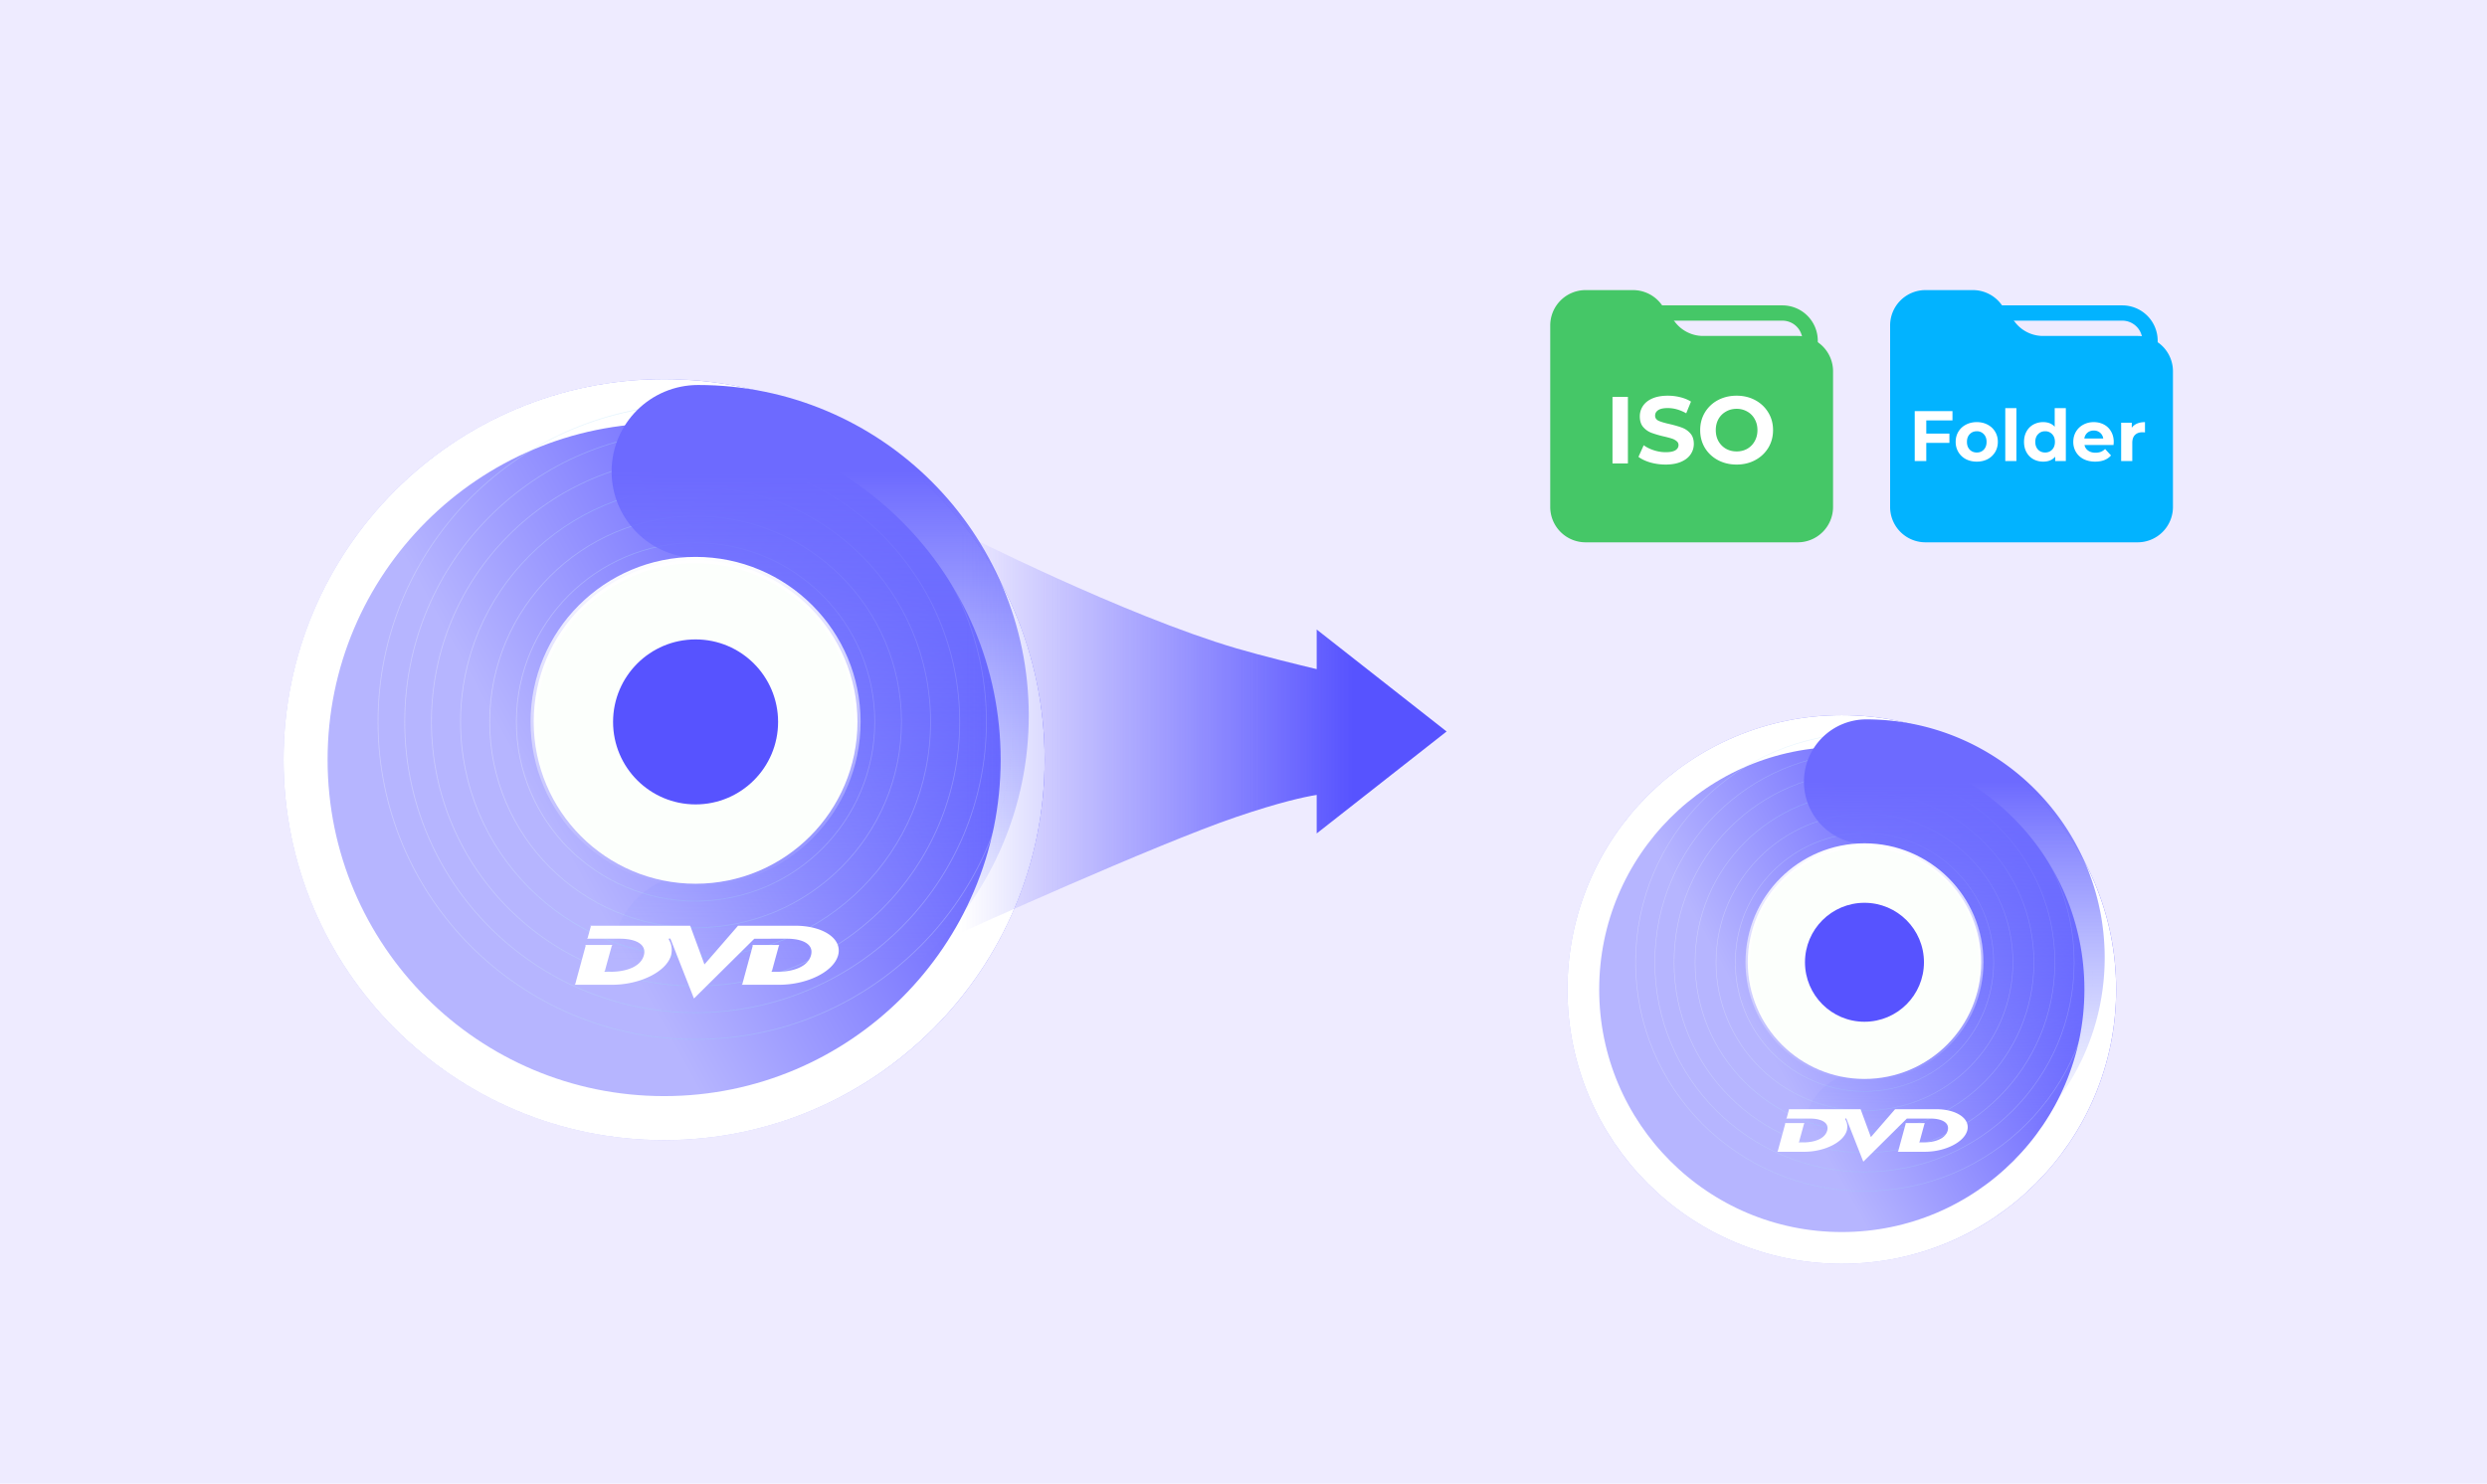 <svg xmlns="http://www.w3.org/2000/svg" width="300" height="179" fill="none"><g clip-path="url(#a)"><path fill="#EEEBFF" d="M0 0h300v179H0z"/><g filter="url(#b)"><circle cx="224.907" cy="116.095" r="33.095" fill="url(#c)"/><circle cx="224.907" cy="116.095" r="31.18" stroke="#fff" stroke-width="3.829"/></g><path fill="url(#d)" fill-rule="evenodd" d="M224.909 143.673c15.231 0 27.578-12.347 27.578-27.578s-12.347-27.579-27.578-27.579c-15.232 0-27.579 12.348-27.579 27.579s12.347 27.578 27.579 27.578Zm0 .069c15.269 0 27.647-12.378 27.647-27.647 0-15.269-12.378-27.647-27.647-27.647-15.269 0-27.647 12.378-27.647 27.647 0 15.269 12.378 27.647 27.647 27.647Z" clip-rule="evenodd" opacity=".3"/><path fill="url(#e)" fill-rule="evenodd" d="M224.908 141.352c13.949 0 25.257-11.308 25.257-25.257 0-13.949-11.308-25.257-25.257-25.257-13.95 0-25.258 11.308-25.258 25.257 0 13.949 11.308 25.257 25.258 25.257Zm0 .069c13.986 0 25.325-11.339 25.325-25.326s-11.339-25.326-25.325-25.326c-13.987 0-25.326 11.339-25.326 25.326s11.339 25.326 25.326 25.326Z" clip-rule="evenodd" opacity=".3"/><path fill="url(#f)" fill-rule="evenodd" d="M224.906 139.031c12.667 0 22.936-10.269 22.936-22.936s-10.269-22.936-22.936-22.936-22.935 10.269-22.935 22.936 10.268 22.936 22.935 22.936Zm0 .068c12.705 0 23.004-10.299 23.004-23.004 0-12.705-10.299-23.004-23.004-23.004-12.704 0-23.004 10.299-23.004 23.004 0 12.705 10.3 23.004 23.004 23.004Z" clip-rule="evenodd" opacity=".3"/><path fill="url(#g)" fill-rule="evenodd" d="M224.909 136.498c11.268 0 20.403-9.135 20.403-20.403 0-11.268-9.135-20.403-20.403-20.403-11.268 0-20.403 9.135-20.403 20.403 0 11.268 9.135 20.403 20.403 20.403Zm0 .069c11.306 0 20.471-9.166 20.471-20.472 0-11.306-9.165-20.471-20.471-20.471-11.306 0-20.471 9.165-20.471 20.471 0 11.306 9.165 20.472 20.471 20.472Z" clip-rule="evenodd" opacity=".3"/><path fill="url(#h)" fill-rule="evenodd" d="M224.908 133.965c9.869 0 17.87-8.001 17.87-17.871 0-9.869-8.001-17.87-17.87-17.87-9.87 0-17.871 8.001-17.871 17.87 0 9.87 8.001 17.871 17.871 17.871Zm0 .068c9.907 0 17.939-8.031 17.939-17.939 0-9.907-8.032-17.939-17.939-17.939-9.908 0-17.939 8.032-17.939 17.939 0 9.908 8.031 17.939 17.939 17.939Z" clip-rule="evenodd" opacity=".3"/><path fill="url(#i)" fill-rule="evenodd" d="M224.906 131.644c8.588 0 15.55-6.962 15.55-15.55 0-8.587-6.962-15.549-15.55-15.549-8.587 0-15.549 6.962-15.549 15.549 0 8.588 6.962 15.55 15.549 15.55Zm0 .068c8.626 0 15.618-6.992 15.618-15.618 0-8.625-6.992-15.617-15.618-15.617-8.625 0-15.617 6.992-15.617 15.617 0 8.626 6.992 15.618 15.617 15.618Z" clip-rule="evenodd" opacity=".3"/><path fill="url(#j)" fill-rule="evenodd" d="M224.906 129.744c7.538 0 13.649-6.111 13.649-13.65 0-7.538-6.111-13.649-13.649-13.649-7.539 0-13.65 6.111-13.65 13.649 0 7.539 6.111 13.65 13.65 13.65Zm0 .068c7.576 0 13.718-6.141 13.718-13.718 0-7.576-6.142-13.718-13.718-13.718-7.577 0-13.718 6.142-13.718 13.718 0 7.577 6.141 13.718 13.718 13.718Z" clip-rule="evenodd" opacity=".3"/><path fill="url(#k)" fill-rule="evenodd" d="M217.605 94.314a7.522 7.522 0 0 1 7.522-7.522c15.881 0 28.756 12.874 28.756 28.756 0 15.881-12.875 28.755-28.756 28.755a7.522 7.522 0 1 1 0-15.043c7.573 0 13.713-6.139 13.713-13.712 0-7.574-6.14-13.713-13.713-13.713a7.522 7.522 0 0 1-7.522-7.521Z" clip-rule="evenodd"/><path fill="#fff" d="m224.44 133.822 1.239 3.367 2.923-3.367h4.959c2.43 0 4.134 1.125 3.743 2.568-.39 1.443-2.708 2.568-5.126 2.568h-3.291s.074-.023.09-.066c.129-.495.892-3.28.902-3.324.01-.053-.055-.069-.055-.069h2.39s-.046-.003-.065.069c-.202.729-.401 1.458-.599 2.187-.012.049-.084.073-.084.073h.572c1.356 0 2.638-.434 2.908-1.439.247-.917-.65-1.438-2.112-1.438h-.53l-2.287.002-5.251 5.201-2.01-5.108s-.019-.034-.034-.077c-.008-.013-.057-.055-.108-.033a.074.074 0 0 0-.034.077.187.187 0 0 1 .025.058c.297.487.244 1.052.172 1.32-.404 1.439-2.711 2.567-5.13 2.567h-3.292s.078-.022.09-.066c.133-.495.898-3.295.903-3.323.009-.047-.052-.07-.052-.07h2.407s-.069.02-.082.069c-.013.041-.499 1.797-.602 2.188-.012.049-.093.072-.093.072h.584c1.358 0 2.631-.433 2.9-1.439.247-.917-.643-1.437-2.102-1.437h-2.861s.065-.031.076-.073c.065-.232.26-.96.27-.994.01-.038-.055-.063-.055-.063h8.702Z"/><circle cx="224.906" cy="116.095" r="14.078" fill="#FCFFFC" stroke="url(#l)" stroke-width=".547"/><circle cx="224.906" cy="116.095" r="7.176" fill="#5753FF"/><g filter="url(#m)"><circle cx="83.905" cy="87.095" r="45.905" fill="url(#n)"/><circle cx="83.905" cy="87.095" r="43.25" stroke="#fff" stroke-width="5.311"/></g><path fill="url(#o)" fill-rule="evenodd" d="M83.903 125.348c21.128 0 38.254-17.127 38.254-38.254s-17.126-38.253-38.254-38.253c-21.127 0-38.254 17.126-38.254 38.253s17.127 38.254 38.254 38.254Zm0 .095c21.18 0 38.349-17.169 38.349-38.349 0-21.18-17.169-38.348-38.349-38.348-21.179 0-38.348 17.169-38.348 38.348 0 21.18 17.169 38.349 38.348 38.349Z" clip-rule="evenodd" opacity=".3"/><path fill="url(#p)" fill-rule="evenodd" d="M83.906 122.129c19.349 0 35.034-15.685 35.034-35.034 0-19.349-15.685-35.034-35.034-35.034-19.349 0-35.034 15.685-35.034 35.034 0 19.349 15.685 35.034 35.034 35.034Zm0 .095c19.401 0 35.129-15.728 35.129-35.129 0-19.401-15.728-35.129-35.129-35.129-19.401 0-35.129 15.728-35.129 35.129 0 19.401 15.728 35.129 35.129 35.129Z" clip-rule="evenodd" opacity=".3"/><path fill="url(#q)" fill-rule="evenodd" d="M83.905 118.909c17.57 0 31.813-14.243 31.813-31.813s-14.243-31.814-31.813-31.814S52.09 69.525 52.09 87.096c0 17.57 14.243 31.813 31.814 31.813Zm0 .095c17.622 0 31.908-14.286 31.908-31.908 0-17.623-14.286-31.909-31.908-31.909-17.623 0-31.909 14.286-31.909 31.909 0 17.622 14.286 31.908 31.909 31.908Z" clip-rule="evenodd" opacity=".3"/><path fill="url(#r)" fill-rule="evenodd" d="M83.903 115.396c15.63 0 28.301-12.67 28.301-28.3s-12.67-28.301-28.3-28.301-28.301 12.67-28.301 28.3c0 15.631 12.67 28.301 28.3 28.301Zm0 .095c15.683 0 28.396-12.713 28.396-28.396 0-15.682-12.713-28.395-28.396-28.395-15.682 0-28.395 12.713-28.395 28.395 0 15.683 12.713 28.396 28.395 28.396Z" clip-rule="evenodd" opacity=".3"/><path fill="url(#s)" fill-rule="evenodd" d="M83.906 111.882c13.69 0 24.788-11.098 24.788-24.788S97.596 62.306 83.906 62.306 59.118 73.404 59.118 87.094s11.098 24.788 24.788 24.788Zm0 .095c13.743 0 24.883-11.141 24.883-24.883 0-13.743-11.14-24.883-24.883-24.883-13.742 0-24.883 11.14-24.883 24.883 0 13.742 11.14 24.883 24.883 24.883Z" clip-rule="evenodd" opacity=".3"/><path fill="url(#t)" fill-rule="evenodd" d="M83.905 108.662c11.912 0 21.568-9.656 21.568-21.568 0-11.911-9.656-21.567-21.568-21.567s-21.568 9.656-21.568 21.567c0 11.912 9.656 21.568 21.568 21.568Zm0 .095c11.964 0 21.663-9.699 21.663-21.663s-9.7-21.662-21.663-21.662c-11.964 0-21.663 9.698-21.663 21.662 0 11.964 9.699 21.663 21.663 21.663Z" clip-rule="evenodd" opacity=".3"/><path fill="url(#u)" fill-rule="evenodd" d="M83.907 106.028c10.457 0 18.933-8.477 18.933-18.934 0-10.456-8.477-18.933-18.933-18.933-10.457 0-18.933 8.477-18.933 18.933 0 10.457 8.476 18.934 18.933 18.934Zm0 .094c10.509 0 19.028-8.519 19.028-19.028 0-10.508-8.52-19.028-19.028-19.028-10.509 0-19.028 8.52-19.028 19.028 0 10.51 8.519 19.028 19.028 19.028Z" clip-rule="evenodd" opacity=".3"/><path fill="url(#v)" fill-rule="evenodd" d="M73.777 56.882c0-5.762 4.671-10.433 10.433-10.433 22.029 0 39.887 17.858 39.887 39.886 0 22.029-17.858 39.887-39.887 39.887-5.762 0-10.433-4.671-10.433-10.433s4.671-10.433 10.433-10.433c10.505 0 19.021-8.516 19.021-19.02 0-10.505-8.516-19.021-19.02-19.021-5.763 0-10.434-4.671-10.434-10.433Z" clip-rule="evenodd"/><path fill="#fff" d="m83.257 111.685 1.72 4.67 4.053-4.67h6.88c3.37 0 5.733 1.56 5.191 3.562-.541 2.001-3.756 3.561-7.11 3.561h-4.565s.102-.031.125-.091c.178-.686 1.238-4.55 1.25-4.61.015-.074-.075-.096-.075-.096h3.315s-.063-.005-.09.096a538.4 538.4 0 0 0-.83 3.033c-.017.068-.118.101-.118.101h.793c1.881 0 3.66-.601 4.034-1.996.344-1.272-.902-1.994-2.929-1.994h-.735l-3.173.003-7.283 7.213-2.788-7.084s-.027-.048-.048-.107c-.01-.019-.078-.077-.149-.045-.047.026-.054.085-.048.106.026.048.03.058.035.08.413.676.339 1.459.24 1.83-.562 1.998-3.762 3.562-7.117 3.562H69.27s.109-.031.125-.091c.184-.687 1.245-4.572 1.252-4.61.013-.065-.072-.097-.072-.097h3.34s-.097.027-.115.095a422.75 422.75 0 0 0-.835 3.035c-.017.068-.13.101-.13.101h.811c1.884 0 3.65-.602 4.023-1.996.342-1.272-.892-1.994-2.916-1.994h-3.969s.09-.043.107-.101c.089-.322.36-1.332.373-1.38.015-.052-.076-.086-.076-.086h12.07Z"/><circle cx="83.906" cy="87.095" r="19.527" fill="#FCFFFC" stroke="url(#w)" stroke-width=".759"/><circle cx="83.906" cy="87.096" r="9.953" fill="#5753FF"/><path fill="url(#x)" fill-rule="evenodd" d="M149.149 78.222C135.677 74.262 116 64.294 116 64.294v48.191s23.518-10.659 33.149-13.928c5.232-1.777 8.21-2.42 9.68-2.653v4.65l15.669-12.303-15.669-12.303v4.78c-2.104-.503-6.567-1.591-9.68-2.506Z" clip-rule="evenodd"/><path stroke="#45C767" stroke-width="1.844" d="M199.91 37.766h15.099a3.343 3.343 0 0 1 3.343 3.343v3.112H199.91v-6.455Z"/><path fill="#45C767" d="M187 39.265A4.264 4.264 0 0 1 191.265 35h5.721c1.322 0 2.57.614 3.377 1.661l1.704 2.21a4.265 4.265 0 0 0 3.378 1.661h11.407a4.264 4.264 0 0 1 4.265 4.265v16.367a4.264 4.264 0 0 1-4.265 4.265h-25.587A4.264 4.264 0 0 1 187 61.164v-21.9Z"/><path fill="#fff" d="M194.511 47.877h1.859v8.032h-1.859v-8.032Zm6.404 8.17a6.77 6.77 0 0 1-1.847-.253c-.589-.175-1.063-.401-1.423-.677l.631-1.4c.344.253.754.456 1.228.609.474.153.949.23 1.423.23.528 0 .918-.077 1.17-.23.253-.161.379-.371.379-.631a.577.577 0 0 0-.23-.47 1.567 1.567 0 0 0-.573-.31c-.23-.077-.543-.161-.941-.253a13.073 13.073 0 0 1-1.503-.436 2.481 2.481 0 0 1-1.01-.7c-.276-.322-.413-.75-.413-1.285 0-.467.126-.888.378-1.263.253-.382.631-.684 1.136-.906.513-.222 1.136-.333 1.871-.333.512 0 1.013.061 1.503.184.49.122.918.298 1.285.528l-.574 1.411c-.742-.42-1.484-.631-2.226-.631-.52 0-.906.084-1.159.252-.244.169-.367.39-.367.666 0 .275.142.482.425.62.29.13.73.26 1.319.39.612.145 1.113.29 1.503.436.391.145.723.374.999.688.283.314.424.738.424 1.274 0 .459-.13.88-.39 1.262-.252.375-.635.673-1.147.895-.513.222-1.136.333-1.871.333Zm8.569 0c-.834 0-1.588-.18-2.261-.54a4.062 4.062 0 0 1-1.572-1.48c-.375-.635-.562-1.346-.562-2.134 0-.788.187-1.495.562-2.123a4.034 4.034 0 0 1 1.572-1.492c.673-.36 1.427-.539 2.261-.539.833 0 1.583.18 2.249.54.665.359 1.189.856 1.572 1.491.382.627.573 1.335.573 2.123 0 .788-.191 1.5-.573 2.134a4.076 4.076 0 0 1-1.572 1.48c-.666.36-1.416.54-2.249.54Zm0-1.584c.474 0 .902-.107 1.285-.32a2.35 2.35 0 0 0 .895-.919c.222-.39.332-.834.332-1.331s-.11-.94-.332-1.331a2.27 2.27 0 0 0-.895-.907 2.516 2.516 0 0 0-1.285-.332c-.475 0-.903.11-1.286.332a2.35 2.35 0 0 0-.906.907c-.214.39-.321.834-.321 1.331s.107.94.321 1.331c.222.39.524.696.906.918.383.214.811.321 1.286.321Z"/><path stroke="#02B3FF" stroke-width="1.844" d="M240.91 37.766h15.099a3.343 3.343 0 0 1 3.343 3.343v3.112H240.91v-6.455Z"/><path fill="#02B3FF" d="M228 39.265A4.264 4.264 0 0 1 232.265 35h5.721c1.322 0 2.57.614 3.377 1.661l1.704 2.21a4.265 4.265 0 0 0 3.378 1.661h11.407a4.264 4.264 0 0 1 4.265 4.265v16.367a4.264 4.264 0 0 1-4.265 4.265h-25.587A4.264 4.264 0 0 1 228 61.164v-21.9Z"/><path fill="#fff" d="M232.362 50.721v1.592h2.789v1.119h-2.789v2.194h-1.394v-6.024h4.553v1.119h-3.159Zm6.093 4.974c-.487 0-.926-.1-1.316-.3a2.305 2.305 0 0 1-.904-.853 2.336 2.336 0 0 1-.327-1.23c0-.46.109-.87.327-1.231.218-.362.519-.643.904-.844.39-.206.829-.31 1.316-.31.488 0 .924.104 1.309.31.384.201.685.482.903.844.218.361.327.771.327 1.23 0 .46-.109.87-.327 1.231a2.309 2.309 0 0 1-.903.852c-.385.2-.821.301-1.309.301Zm0-1.101c.345 0 .626-.115.844-.345.224-.235.336-.547.336-.938 0-.39-.112-.7-.336-.929a1.098 1.098 0 0 0-.844-.353c-.344 0-.628.118-.852.353-.223.23-.335.54-.335.93s.112.702.335.938c.224.229.508.344.852.344Zm3.437-5.353h1.342v6.386h-1.342V49.24Zm7.304 0v6.386h-1.282v-.534c-.333.401-.815.602-1.446.602-.436 0-.832-.097-1.187-.292a2.106 2.106 0 0 1-.827-.835c-.2-.361-.301-.78-.301-1.257 0-.476.101-.895.301-1.256.201-.361.477-.64.827-.835a2.424 2.424 0 0 1 1.187-.292c.591 0 1.053.186 1.386.559V49.24h1.342Zm-2.495 5.353c.338 0 .619-.115.843-.345.224-.235.336-.547.336-.938 0-.39-.112-.7-.336-.929a1.115 1.115 0 0 0-.843-.353c-.345 0-.629.118-.852.353-.224.23-.336.54-.336.93s.112.702.336.938c.223.229.507.344.852.344Zm8.273-1.265c0 .017-.008.137-.026.361h-3.502c.063.287.212.514.447.68.236.166.528.25.878.25.241 0 .453-.035.637-.104.189-.074.364-.19.525-.344l.714.775c-.436.499-1.073.748-1.91.748-.522 0-.984-.1-1.386-.3a2.27 2.27 0 0 1-.929-.853 2.336 2.336 0 0 1-.327-1.23c0-.454.106-.861.318-1.223a2.26 2.26 0 0 1 .887-.852c.378-.206.8-.31 1.265-.31.453 0 .863.098 1.23.293.367.195.654.476.861.844.212.361.318.783.318 1.265Zm-2.401-1.386c-.304 0-.559.086-.766.258a1.102 1.102 0 0 0-.378.706h2.28a1.094 1.094 0 0 0-.378-.697 1.122 1.122 0 0 0-.758-.267Zm4.577-.336c.161-.223.376-.393.646-.507.275-.115.591-.172.947-.172v1.239a4.855 4.855 0 0 0-.302-.017c-.384 0-.685.109-.903.327-.218.212-.327.533-.327.964v2.185h-1.343v-4.63h1.282v.611Z"/></g><defs><linearGradient id="l" x1="224.906" x2="224.906" y1="101.744" y2="130.446" gradientUnits="userSpaceOnUse"><stop stop-color="#fff"/><stop offset="1" stop-color="#fff" stop-opacity="0"/></linearGradient><linearGradient id="n" x1="110.747" x2="63.419" y1="56.365" y2="82.447" gradientUnits="userSpaceOnUse"><stop stop-color="#5753FF"/><stop offset="1" stop-color="#B6B5FF"/></linearGradient><linearGradient id="d" x1="252.498" x2="196.515" y1="120.808" y2="120.808" gradientUnits="userSpaceOnUse"><stop stop-color="#fff"/><stop offset=".495" stop-color="#92D2F7"/><stop offset="1" stop-color="#fff"/></linearGradient><linearGradient id="e" x1="250.18" x2="198.898" y1="120.412" y2="120.412" gradientUnits="userSpaceOnUse"><stop stop-color="#fff"/><stop offset=".495" stop-color="#92D2F7"/><stop offset="1" stop-color="#fff"/></linearGradient><linearGradient id="f" x1="247.862" x2="201.281" y1="120.016" y2="120.016" gradientUnits="userSpaceOnUse"><stop stop-color="#fff"/><stop offset=".495" stop-color="#92D2F7"/><stop offset="1" stop-color="#fff"/></linearGradient><linearGradient id="g" x1="245.338" x2="203.884" y1="119.585" y2="119.585" gradientUnits="userSpaceOnUse"><stop stop-color="#fff"/><stop offset=".495" stop-color="#6DCBFF"/><stop offset="1" stop-color="#fff"/></linearGradient><linearGradient id="h" x1="242.809" x2="206.484" y1="119.152" y2="119.152" gradientUnits="userSpaceOnUse"><stop stop-color="#fff"/><stop offset=".495" stop-color="#92D2F7"/><stop offset="1" stop-color="#fff"/></linearGradient><linearGradient id="i" x1="240.491" x2="208.867" y1="118.757" y2="118.757" gradientUnits="userSpaceOnUse"><stop stop-color="#fff"/><stop offset=".495" stop-color="#92D2F7"/><stop offset="1" stop-color="#fff"/></linearGradient><linearGradient id="j" x1="224.906" x2="224.906" y1="102.376" y2="129.812" gradientUnits="userSpaceOnUse"><stop stop-color="#EFEFEF"/><stop offset=".495" stop-color="#C1DBEA"/><stop offset="1" stop-color="#E6F0F5"/></linearGradient><linearGradient id="k" x1="235.744" x2="235.744" y1="94.314" y2="136.782" gradientUnits="userSpaceOnUse"><stop stop-color="#6D6AFF"/><stop offset="1" stop-color="#8D99FF" stop-opacity="0"/></linearGradient><linearGradient id="c" x1="244.258" x2="210.138" y1="93.94" y2="112.744" gradientUnits="userSpaceOnUse"><stop stop-color="#5753FF"/><stop offset="1" stop-color="#B6B5FF"/></linearGradient><linearGradient id="o" x1="122.172" x2="44.519" y1="93.632" y2="93.632" gradientUnits="userSpaceOnUse"><stop stop-color="#fff"/><stop offset=".495" stop-color="#92D2F7"/><stop offset="1" stop-color="#fff"/></linearGradient><linearGradient id="p" x1="118.961" x2="47.828" y1="93.084" y2="93.084" gradientUnits="userSpaceOnUse"><stop stop-color="#fff"/><stop offset=".495" stop-color="#92D2F7"/><stop offset="1" stop-color="#fff"/></linearGradient><linearGradient id="q" x1="115.746" x2="51.134" y1="92.535" y2="92.535" gradientUnits="userSpaceOnUse"><stop stop-color="#fff"/><stop offset=".495" stop-color="#92D2F7"/><stop offset="1" stop-color="#fff"/></linearGradient><linearGradient id="r" x1="112.24" x2="54.741" y1="91.936" y2="91.936" gradientUnits="userSpaceOnUse"><stop stop-color="#fff"/><stop offset=".495" stop-color="#6DCBFF"/><stop offset="1" stop-color="#fff"/></linearGradient><linearGradient id="s" x1="108.737" x2="58.351" y1="91.336" y2="91.336" gradientUnits="userSpaceOnUse"><stop stop-color="#fff"/><stop offset=".495" stop-color="#92D2F7"/><stop offset="1" stop-color="#fff"/></linearGradient><linearGradient id="t" x1="105.522" x2="61.657" y1="90.787" y2="90.787" gradientUnits="userSpaceOnUse"><stop stop-color="#fff"/><stop offset=".495" stop-color="#92D2F7"/><stop offset="1" stop-color="#fff"/></linearGradient><linearGradient id="u" x1="83.907" x2="83.907" y1="68.066" y2="106.122" gradientUnits="userSpaceOnUse"><stop stop-color="#EFEFEF"/><stop offset=".495" stop-color="#C1DBEA"/><stop offset="1" stop-color="#E6F0F5"/></linearGradient><linearGradient id="v" x1="98.937" x2="98.937" y1="56.882" y2="115.789" gradientUnits="userSpaceOnUse"><stop stop-color="#6D6AFF"/><stop offset="1" stop-color="#8D99FF" stop-opacity="0"/></linearGradient><linearGradient id="w" x1="83.906" x2="83.906" y1="67.189" y2="107.001" gradientUnits="userSpaceOnUse"><stop stop-color="#fff"/><stop offset="1" stop-color="#fff" stop-opacity="0"/></linearGradient><linearGradient id="x" x1="163.193" x2="116" y1="88.162" y2="88.162" gradientUnits="userSpaceOnUse"><stop stop-color="#5753FF"/><stop offset="1" stop-color="#5753FF" stop-opacity="0"/></linearGradient><filter id="b" width="79.32" height="79.318" x="182.513" y="79.718" color-interpolation-filters="sRGB" filterUnits="userSpaceOnUse"><feFlood flood-opacity="0" result="BackgroundImageFix"/><feColorMatrix in="SourceAlpha" result="hardAlpha" values="0 0 0 0 0 0 0 0 0 0 0 0 0 0 0 0 0 0 127 0"/><feOffset dx="-2.735" dy="3.282"/><feGaussianBlur stdDeviation="3.282"/><feColorMatrix values="0 0 0 0 0.597 0 0 0 0 0.659 0 0 0 0 0.767 0 0 0 0.16 0"/><feBlend in2="BackgroundImageFix" result="effect1_dropShadow_6831_658"/><feBlend in="SourceGraphic" in2="effect1_dropShadow_6831_658" result="shape"/></filter><filter id="m" width="110.019" height="110.021" x="25.101" y="36.637" color-interpolation-filters="sRGB" filterUnits="userSpaceOnUse"><feFlood flood-opacity="0" result="BackgroundImageFix"/><feColorMatrix in="SourceAlpha" result="hardAlpha" values="0 0 0 0 0 0 0 0 0 0 0 0 0 0 0 0 0 0 127 0"/><feOffset dx="-3.794" dy="4.553"/><feGaussianBlur stdDeviation="4.553"/><feColorMatrix values="0 0 0 0 0.597 0 0 0 0 0.659 0 0 0 0 0.767 0 0 0 0.16 0"/><feBlend in2="BackgroundImageFix" result="effect1_dropShadow_6831_658"/><feBlend in="SourceGraphic" in2="effect1_dropShadow_6831_658" result="shape"/></filter><clipPath id="a"><path fill="#fff" d="M0 0h300v179H0z"/></clipPath></defs></svg>